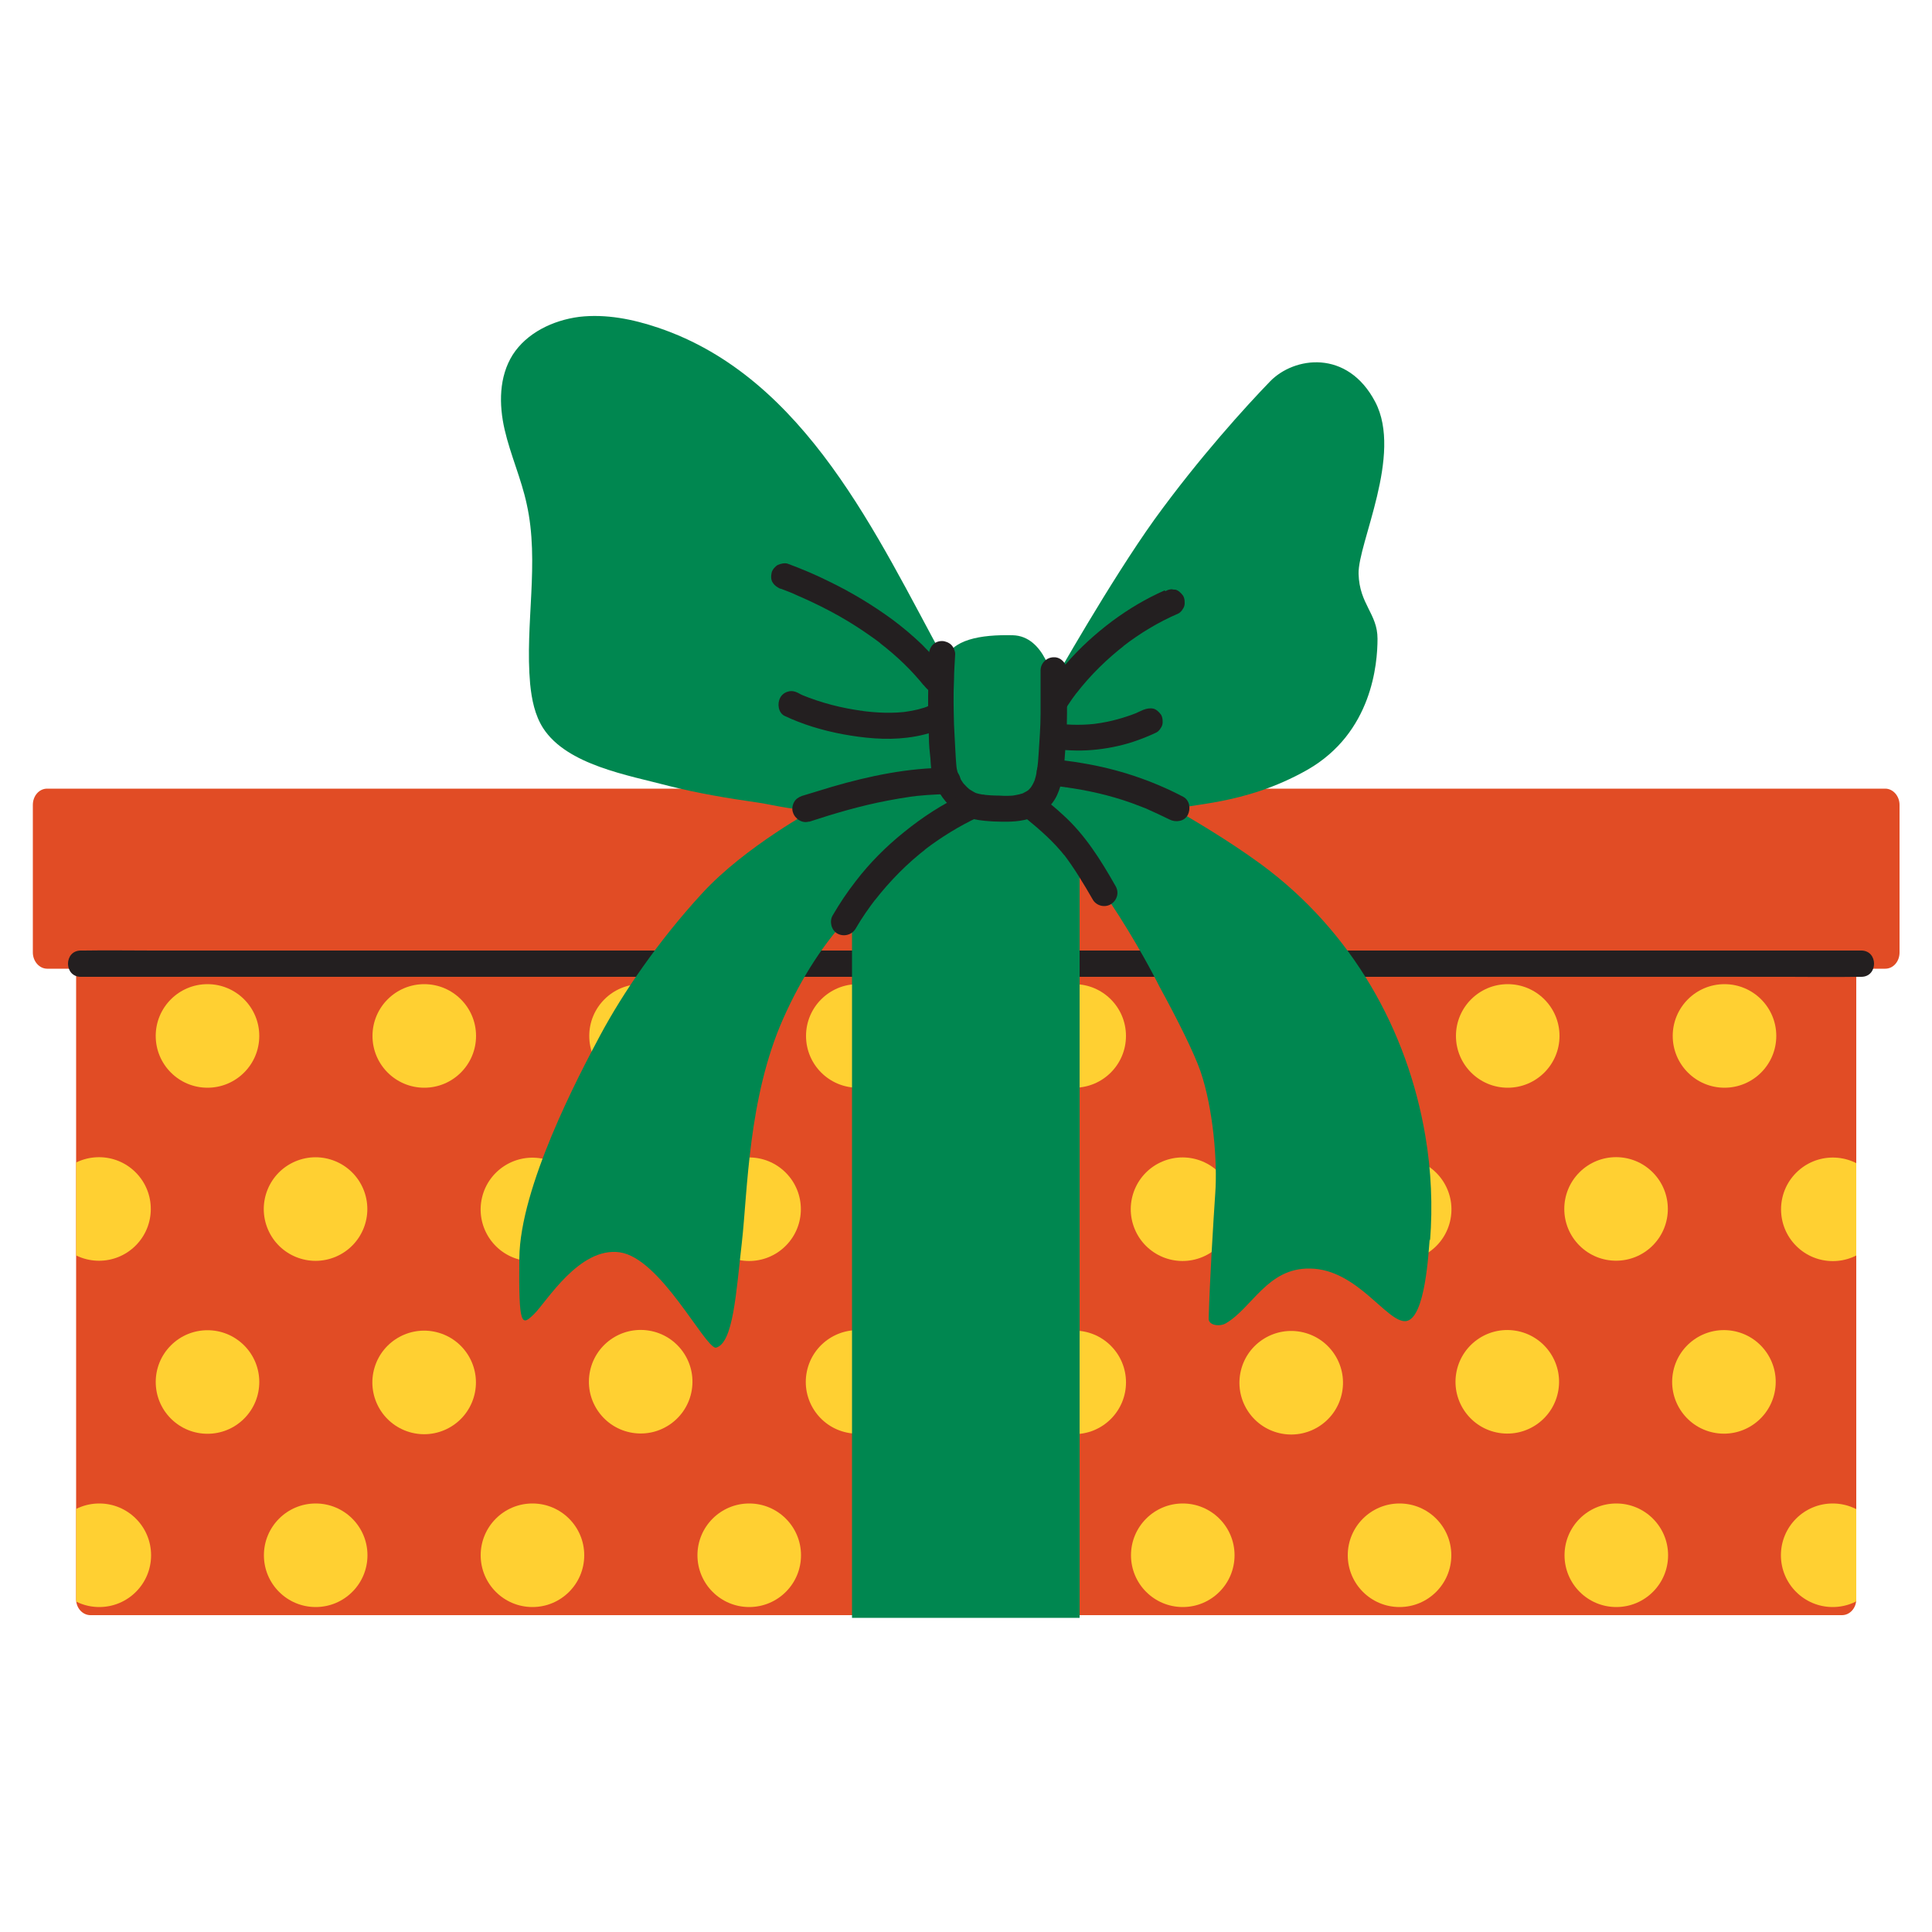 <svg xmlns="http://www.w3.org/2000/svg" xmlns:xlink="http://www.w3.org/1999/xlink" id="Calque_1" viewBox="0 0 500 500"><defs><clipPath id="clippath"><path d="M487.8,204.1H12.2c-2.1,0-3.7,1.9-3.7,4.2v38.2c0,2.3,1.7,4.2,3.7,4.2h7.5v163.2c0,2.3,1.7,4.1,3.7,4.1h453.3c2.1,0,3.7-1.9,3.7-4.1v-163.2h7.5c2.1,0,3.7-1.9,3.7-4.2v-38.2c0-2.3-1.7-4.2-3.7-4.2Z" fill="none"></path></clipPath></defs><g clip-path="url(#clippath)"><path d="M487.8,204.1H12.2c-2.1,0-3.7,1.9-3.7,4.2v38.2c0,2.3,1.7,4.2,3.7,4.2h7.5v163.2c0,2.3,1.7,4.1,3.7,4.1h453.3c2.1,0,3.7-1.9,3.7-4.1v-163.2h7.5c2.1,0,3.7-1.9,3.7-4.2v-38.2c0-2.3-1.7-4.2-3.7-4.2Z" fill="#e14c25"></path><g><g><path d="M11,268.1c0,7.4-6,13.4-13.4,13.4s-4.5-.6-6.4-1.6v-23.5c1.9-1,4.1-1.6,6.4-1.6,7.4,0,13.4,6,13.4,13.4Z" fill="#ffd032"></path><circle cx="53.7" cy="268.1" r="13.4" fill="#ffd032"></circle><circle cx="109.8" cy="268.1" r="13.4" fill="#ffd032"></circle><circle cx="165.9" cy="268.1" r="13.4" fill="#ffd032"></circle><circle cx="222" cy="268.1" r="13.4" fill="#ffd032"></circle><circle cx="278" cy="268.1" r="13.4" fill="#ffd032"></circle><circle cx="334.1" cy="268.1" r="13.4" fill="#ffd032"></circle><circle cx="390.2" cy="268.1" r="13.4" fill="#ffd032"></circle><circle cx="446.3" cy="268.1" r="13.4" fill="#ffd032"></circle><path d="M508.8,256.4v23.5c-1.9,1-4.1,1.6-6.4,1.6-7.4,0-13.4-6-13.4-13.4s6-13.4,13.4-13.4,4.5.6,6.4,1.6Z" fill="#ffd032"></path></g><g><circle cx="25.7" cy="312.9" r="13.4" transform="translate(-213.8 109.8) rotate(-45)" fill="#ffd032"></circle><circle cx="81.7" cy="312.9" r="13.4" transform="translate(-115.8 56.8) rotate(-23)" fill="#ffd032"></circle><circle cx="137.8" cy="312.9" r="13.4" transform="translate(-198.2 376.3) rotate(-76.9)" fill="#ffd032"></circle><circle cx="193.9" cy="312.9" r="13.4" transform="translate(-164.5 228.8) rotate(-45)" fill="#ffd032"></circle><circle cx="250" cy="312.9" r="13.4" transform="translate(-114.5 147) rotate(-26.9)" fill="#ffd032"></circle><circle cx="306.1" cy="312.9" r="13.4" transform="translate(-96.5 141) rotate(-22.5)" fill="#ffd032"></circle><circle cx="362.2" cy="312.9" r="13.4" transform="translate(-25.6 593.5) rotate(-76.7)" fill="#ffd032"></circle><circle cx="418.3" cy="312.9" r="13.4" transform="translate(-98.8 387.4) rotate(-45)" fill="#ffd032"></circle><circle cx="474.3" cy="312.9" r="13.4" transform="translate(-82.3 427.1) rotate(-45)" fill="#ffd032"></circle></g><g><circle cx="25.7" cy="402.5" r="13.4" fill="#ffd032"></circle><circle cx="81.7" cy="402.5" r="13.4" fill="#ffd032"></circle><circle cx="137.8" cy="402.5" r="13.4" fill="#ffd032"></circle><circle cx="193.9" cy="402.5" r="13.4" fill="#ffd032"></circle><circle cx="250" cy="402.5" r="13.4" fill="#ffd032"></circle><circle cx="306.1" cy="402.5" r="13.4" fill="#ffd032"></circle><circle cx="362.2" cy="402.5" r="13.4" fill="#ffd032"></circle><circle cx="418.3" cy="402.5" r="13.4" fill="#ffd032"></circle><circle cx="474.3" cy="402.5" r="13.4" fill="#ffd032"></circle></g><g><circle cx="25.7" cy="492.1" r="13.4" transform="translate(-458.9 402.3) rotate(-76.5)" fill="#ffd032"></circle><circle cx="81.7" cy="492.1" r="13.4" transform="translate(-417.1 493.1) rotate(-80.7)" fill="#ffd032"></circle><circle cx="137.8" cy="492.1" r="13.4" transform="translate(-307.6 241.6) rotate(-45)" fill="#ffd032"></circle><circle cx="193.9" cy="492.1" r="13.4" transform="translate(-329.8 565.9) rotate(-76.5)" fill="#ffd032"></circle><circle cx="250" cy="492.1" r="13.4" transform="translate(-278.2 652.4) rotate(-79.9)" fill="#ffd032"></circle><circle cx="306.1" cy="492.1" r="13.4" transform="translate(-228.7 715.4) rotate(-80.8)" fill="#ffd032"></circle><circle cx="362.2" cy="492.1" r="13.4" transform="translate(-241.9 400.2) rotate(-45)" fill="#ffd032"></circle><circle cx="418.3" cy="492.1" r="13.4" transform="translate(-156.8 786.1) rotate(-76.7)" fill="#ffd032"></circle><circle cx="474.3" cy="492.1" r="13.4" transform="translate(-113.6 840.7) rotate(-76.7)" fill="#ffd032"></circle></g><g><path d="M11,357.7c0,7.4-6,13.4-13.4,13.4s-4.5-.6-6.4-1.6v-23.5c1.9-1,4.1-1.6,6.4-1.6,7.4,0,13.4,6,13.4,13.4Z" fill="#ffd032"></path><circle cx="53.7" cy="357.7" r="13.4" transform="translate(-237.2 142.7) rotate(-45)" fill="#ffd032"></circle><circle cx="109.8" cy="357.7" r="13.4" transform="translate(-264.4 359.5) rotate(-73.2)" fill="#ffd032"></circle><circle cx="165.9" cy="357.7" r="13.4" transform="translate(-214 463.5) rotate(-80.7)" fill="#ffd032"></circle><circle cx="222" cy="357.7" r="13.4" transform="translate(-173.6 501.8) rotate(-78.2)" fill="#ffd032"></circle><circle cx="278" cy="357.7" r="13.4" transform="translate(-171.5 301.4) rotate(-45)" fill="#ffd032"></circle><circle cx="334.1" cy="357.7" r="13.4" transform="translate(-90.8 600.7) rotate(-76.7)" fill="#ffd032"></circle><circle cx="390.2" cy="357.7" r="13.4" transform="translate(-25.4 685.6) rotate(-80.8)" fill="#ffd032"></circle><circle cx="446.3" cy="357.7" r="13.4" transform="translate(21.7 741) rotate(-80.8)" fill="#ffd032"></circle><path d="M508.8,346v23.5c-1.9,1-4.1,1.6-6.4,1.6-7.4,0-13.4-6-13.4-13.4s6-13.4,13.4-13.4,4.5.6,6.4,1.6Z" fill="#ffd032"></path></g><g><path d="M11,447.3c0,7.4-6,13.4-13.4,13.4s-4.5-.6-6.4-1.6v-23.5c1.9-1,4.1-1.6,6.4-1.6,7.4,0,13.4,6,13.4,13.4Z" fill="#ffd032"></path><circle cx="53.7" cy="447.3" r="13.4" transform="translate(-394.2 398.3) rotate(-76.9)" fill="#ffd032"></circle><circle cx="109.8" cy="447.3" r="13.4" transform="translate(-328.1 304.5) rotate(-58.1)" fill="#ffd032"></circle><circle cx="165.9" cy="447.3" r="13.4" transform="translate(-161.6 100.4) rotate(-23)" fill="#ffd032"></circle><circle cx="222" cy="447.3" r="13.4" transform="translate(-224.4 223.4) rotate(-37)" fill="#ffd032"></circle><circle cx="278" cy="447.3" r="13.4" transform="translate(-221.2 615.1) rotate(-76.7)" fill="#ffd032"></circle><circle cx="334.1" cy="447.3" r="13.4" transform="translate(-218.4 367.3) rotate(-45)" fill="#ffd032"></circle><circle cx="390.2" cy="447.3" r="13.4" transform="translate(-141.5 183.4) rotate(-22.5)" fill="#ffd032"></circle><circle cx="446.3" cy="447.3" r="13.4" transform="translate(-137.2 204.8) rotate(-22.5)" fill="#ffd032"></circle><path d="M508.8,435.5v23.5c-1.9,1-4.1,1.6-6.4,1.6-7.4,0-13.4-6-13.4-13.4s6-13.4,13.4-13.4,4.5.6,6.4,1.6Z" fill="#ffd032"></path></g><g><path d="M11,536.9c0,7.4-6,13.4-13.4,13.4s-4.5-.6-6.4-1.6v-23.5c1.9-1,4.1-1.6,6.4-1.6,7.4,0,13.4,6,13.4,13.4Z" fill="#ffd032"></path><circle cx="53.7" cy="536.9" r="13.4" fill="#ffd032"></circle><circle cx="109.8" cy="536.9" r="13.4" fill="#ffd032"></circle><circle cx="165.9" cy="536.9" r="13.4" fill="#ffd032"></circle><circle cx="222" cy="536.9" r="13.4" fill="#ffd032"></circle><circle cx="278" cy="536.9" r="13.4" fill="#ffd032"></circle><circle cx="334.1" cy="536.9" r="13.4" fill="#ffd032"></circle><circle cx="390.2" cy="536.9" r="13.4" fill="#ffd032"></circle><circle cx="446.3" cy="536.9" r="13.4" fill="#ffd032"></circle><path d="M508.8,525.1v23.5c-1.9,1-4.1,1.6-6.4,1.6-7.4,0-13.4-6-13.4-13.4s6-13.4,13.4-13.4,4.5.6,6.4,1.6Z" fill="#ffd032"></path></g></g></g><path d="M20.9,252.8h442.1c6,0,12,.1,17.9,0,.3,0,.5,0,.8,0,4.4,0,4.4-6.8,0-6.8H39.6c-6,0-12-.1-17.9,0-.3,0-.5,0-.8,0-4.4,0-4.4,6.8,0,6.8h0Z" fill="#231f20"></path><rect x="220.5" y="206.3" width="58.9" height="212.4" fill="#008750"></rect><path d="M370,320.7c-.3,3.2-1.1,20.5-6.1,21.2-4.9.6-12.6-13.5-24.9-13.6-11-.2-14.9,10.2-21.8,14.2-1.6.9-4.4.5-4.4-1.2.3-10.5,1.2-25,1.7-32.4.6-8.2-.5-21.9-3.8-31.6-1.7-4.9-6-13.5-10.6-21.9,0,0-16.2-32.9-34.3-46.6-1.7.6-3.5.9-5.4.9-2.3,0-4.6,0-6.8-.3-18.7,7.8-33.3,27.1-33.3,27.1-6.9,7.3-12.8,16.3-17.6,27.1-9.1,20.5-9.2,44.6-10.7,57.9-1.5,12.9-2.2,26.3-6.8,27.3-3.1-.5-14.3-23.2-24.8-24.7-10.5-1.5-19,12.9-22.2,16-3.2,3.1-4,3.4-3.8-14.5.2-18.4,15.2-47,21-57.8,5.8-10.8,14.9-24.2,26.3-36.6,11.2-12.2,29.4-22,29.9-22.3-3.2,1.7-12.2-.8-15.5-1.2-7.7-1.1-15.5-2.4-23-4.3-10.6-2.8-26.3-5.4-32.5-14.9-2.2-3.4-3-7.5-3.4-11.5-1.4-15.5,2.5-31.4-.9-46.6-1.4-6.5-4.2-12.7-5.7-19.2-1.5-6.5-1.5-13.7,2.1-19.4,3.6-5.6,10.3-8.9,17.2-9.8,6.9-.8,13.9.6,20.4,2.8,38.3,12.9,56.8,54.3,74.2,86.1,1.8-5.4,9.2-6.7,17.6-6.5,8.4.2,10.5,12.1,10.5,12.1,0,0,14.8-26.2,26.2-42.1,11.5-15.9,23.7-29.3,29.9-35.7,6.2-6.4,20-8.4,27.2,5.3,7.2,13.7-4.5,36.6-4.3,44.5.2,7.9,4.9,10.3,4.9,16.8s-1.4,24.3-18.1,33.9c-16.7,9.5-31.7,8.7-34,10.4,3.2,1.9,13,7.5,22,14.1,23.5,17.3,37.9,42.9,42.5,70.4,1.5,8.9,1.9,18,1.2,27Z" fill="#008750"></path><g><path d="M240.6,169.1c-.5,7.3-.5,14.6-.2,21.8,0,1.8.2,3.7.4,5.5.1,1.8.2,3.6.8,5.4,1.1,3.4,3.2,6.2,6,8.3,2.8,2,6.2,2.3,9.6,2.5,3,.1,6.1.2,9.1-.7,3.2-1,5.9-3.1,7.3-6.2,1.3-2.9,1.7-5.9,1.9-9,.2-3.1.5-6.2.6-9.4.1-3.7,0-7.3,0-11,0-.9,0-1.9,0-2.8,0-1.8-1.6-3.5-3.4-3.4-1.8,0-3.4,1.5-3.4,3.4,0,3.7,0,7.5,0,11.2,0,3.5-.3,6.9-.5,10.3-.1,1.5-.2,2.9-.4,4.4,0-.3,0-.6.1-.9-.2,1.5-.5,3-1.1,4.4.1-.3.2-.5.3-.8-.3.7-.7,1.4-1.1,2,.2-.2.4-.5.5-.7-.4.5-.8,1-1.4,1.4.2-.2.5-.4.7-.5-.5.4-1.1.7-1.7,1,.3-.1.5-.2.8-.3-1.1.5-2.2.7-3.4.9.3,0,.6,0,.9-.1-1.5.2-2.9.2-4.4.1-1.5,0-3.1-.1-4.6-.3.3,0,.6,0,.9.1-1-.1-2-.3-3-.7.3.1.5.2.8.3-.7-.3-1.4-.8-2.1-1.2.2.2.5.4.7.5-.8-.6-1.6-1.4-2.2-2.2.2.2.4.5.5.7-.6-.8-1.2-1.7-1.6-2.7.1.3.2.5.3.8-.4-1-.7-2-.8-3,0,.3,0,.6.1.9-.2-1.9-.3-3.8-.4-5.7-.1-1.9-.2-3.9-.3-5.8-.1-3.9-.2-7.8,0-11.7,0-2.2.2-4.4.3-6.6,0-.8-.4-1.8-1-2.4-.6-.6-1.6-1-2.4-1-2,0-3.3,1.5-3.4,3.4h0Z" fill="#231f20"></path><path d="M301.4,152.8c-4.8,2.1-9.3,4.8-13.5,7.9-4.4,3.3-8.5,7-12.1,11.2-2,2.4-3.9,4.8-5.6,7.5-1,1.5-.4,3.8,1.2,4.7,1.7.9,3.6.4,4.7-1.2.9-1.4,1.9-2.8,2.9-4.1-.2.2-.4.5-.5.7,3.7-4.8,8-9,12.8-12.7-.2.2-.5.4-.7.5,4.4-3.4,9.2-6.3,14.3-8.5.7-.3,1.4-1.3,1.6-2,.2-.8.1-1.9-.3-2.6-.5-.7-1.2-1.4-2-1.6-.3,0-.6,0-.9-.1-.6,0-1.2.2-1.7.5h0Z" fill="#231f20"></path><path d="M271.8,193.7c3.6.5,7.2.7,10.8.4,3.6-.3,7.2-1,10.6-2.1,2.1-.7,4.1-1.5,6-2.4.7-.3,1.4-1.3,1.6-2,.2-.8.1-1.9-.3-2.6-.5-.7-1.2-1.4-2-1.6-.9-.2-1.8,0-2.6.3-.6.3-1.2.5-1.8.8.3-.1.5-.2.8-.3-3.6,1.5-7.5,2.6-11.4,3.1.3,0,.6,0,.9-.1-3.7.5-7.4.5-11.1,0,.3,0,.6,0,.9.1-.2,0-.4,0-.5,0-.9-.1-1.8-.2-2.6.3-.7.4-1.4,1.2-1.6,2-.2.9-.2,1.9.3,2.6.4.7,1.2,1.4,2,1.6h0Z" fill="#231f20"></path><path d="M271.7,203.3c1.6.1,3.1.3,4.7.5-.3,0-.6,0-.9-.1,5.9.8,11.7,2.1,17.3,4.1,1.6.6,3.2,1.2,4.7,1.8-.3-.1-.5-.2-.8-.3,2,.9,4,1.8,6,2.8,1.6.8,3.8.5,4.7-1.2.8-1.6.5-3.8-1.2-4.7-8.2-4.3-17-7.2-26.1-8.7-2.8-.5-5.6-.8-8.4-1.1-.8,0-1.8.4-2.4,1s-1,1.6-1,2.4c0,.9.3,1.8,1,2.4.7.6,1.5.9,2.4,1h0Z" fill="#231f20"></path><path d="M265.3,211.6c3.8,3.1,7.5,6.3,10.5,10.2-.2-.2-.4-.5-.5-.7,2.8,3.7,5.2,7.7,7.5,11.7.9,1.6,3.1,2.2,4.7,1.2,1.6-1,2.2-3,1.2-4.7-3.8-6.7-7.9-13.3-13.7-18.5-1.5-1.4-3.2-2.8-4.8-4.1-.7-.6-1.4-1-2.4-1s-1.8.4-2.4,1c-.6.7-1,1.5-1,2.4,0,.8.3,1.9,1,2.4h0Z" fill="#231f20"></path><path d="M249.5,205.5c-5.6,2.6-10.8,6-15.6,9.9-4.6,3.7-8.8,7.9-12.4,12.6-2.2,2.8-4.2,5.8-6,8.9-.9,1.5-.4,3.8,1.2,4.7,1.6.9,3.7.4,4.7-1.2,1.6-2.8,3.5-5.5,5.5-8.1-.2.2-.4.5-.5.7,3.9-5,8.4-9.6,13.5-13.5-.2.2-.5.4-.7.5,4.3-3.3,9-6.2,13.9-8.5.7-.3,1.4-1.3,1.6-2,.2-.8.1-1.9-.3-2.6-.5-.7-1.2-1.4-2-1.6-.9-.2-1.8,0-2.6.3h0Z" fill="#231f20"></path><path d="M201.9,152.3c1.4.5,2.9,1.1,4.3,1.7-.3-.1-.5-.2-.8-.3,6.4,2.7,12.6,5.9,18.3,9.8,1.6,1.1,3.2,2.2,4.7,3.4-.2-.2-.5-.4-.7-.5,4.3,3.3,8.3,7.1,11.7,11.4-.2-.2-.4-.5-.5-.7,0,.1.2.2.3.4.6.7,1.1,1.3,2,1.6.8.2,1.9.1,2.6-.3.7-.5,1.4-1.2,1.6-2,.2-.8.2-1.9-.3-2.6-2-2.6-4.2-5.1-6.5-7.4-2.4-2.3-5-4.5-7.7-6.5-5.2-3.8-10.7-7.1-16.5-9.9-3.4-1.7-7-3.2-10.5-4.5-.8-.3-1.9,0-2.6.3-.7.4-1.4,1.2-1.6,2-.2.9-.2,1.9.3,2.6.5.8,1.2,1.2,2,1.6h0Z" fill="#231f20"></path><path d="M202.9,185.2c4.8,2.3,9.9,3.8,15.1,4.8,5.5,1,11.2,1.6,16.8.9,3.2-.4,6.1-1.1,9-2.4.7-.3,1.4-1.3,1.6-2,.2-.8.1-1.9-.3-2.6-.5-.7-1.2-1.4-2-1.6-.9-.2-1.8,0-2.6.3-.2,0-.4.2-.6.3.3-.1.5-.2.8-.3-2,.8-4.1,1.3-6.3,1.6.3,0,.6,0,.9-.1-4.2.6-8.5.4-12.8-.2.3,0,.6,0,.9.1-5.5-.7-10.9-2.1-16-4.2.3.1.5.2.8.3-.6-.2-1.2-.5-1.7-.8-.8-.4-1.7-.6-2.6-.3-.8.2-1.6.8-2,1.6-.8,1.5-.5,3.9,1.2,4.7h0Z" fill="#231f20"></path><path d="M209.3,212.7c6.7-2.2,13.5-4.2,20.4-5.5,2-.4,3.9-.7,5.9-1-.3,0-.6,0-.9.1,3.5-.5,7-.7,10.5-.8,1.8,0,3.5-1.6,3.4-3.4,0-1.8-1.5-3.4-3.4-3.4-10.1,0-20.2,2.1-29.8,4.9-2.6.8-5.3,1.6-7.9,2.4-.8.3-1.6.8-2,1.6-.4.7-.6,1.8-.3,2.6.5,1.7,2.4,3,4.2,2.4h0Z" fill="#231f20"></path></g></svg>